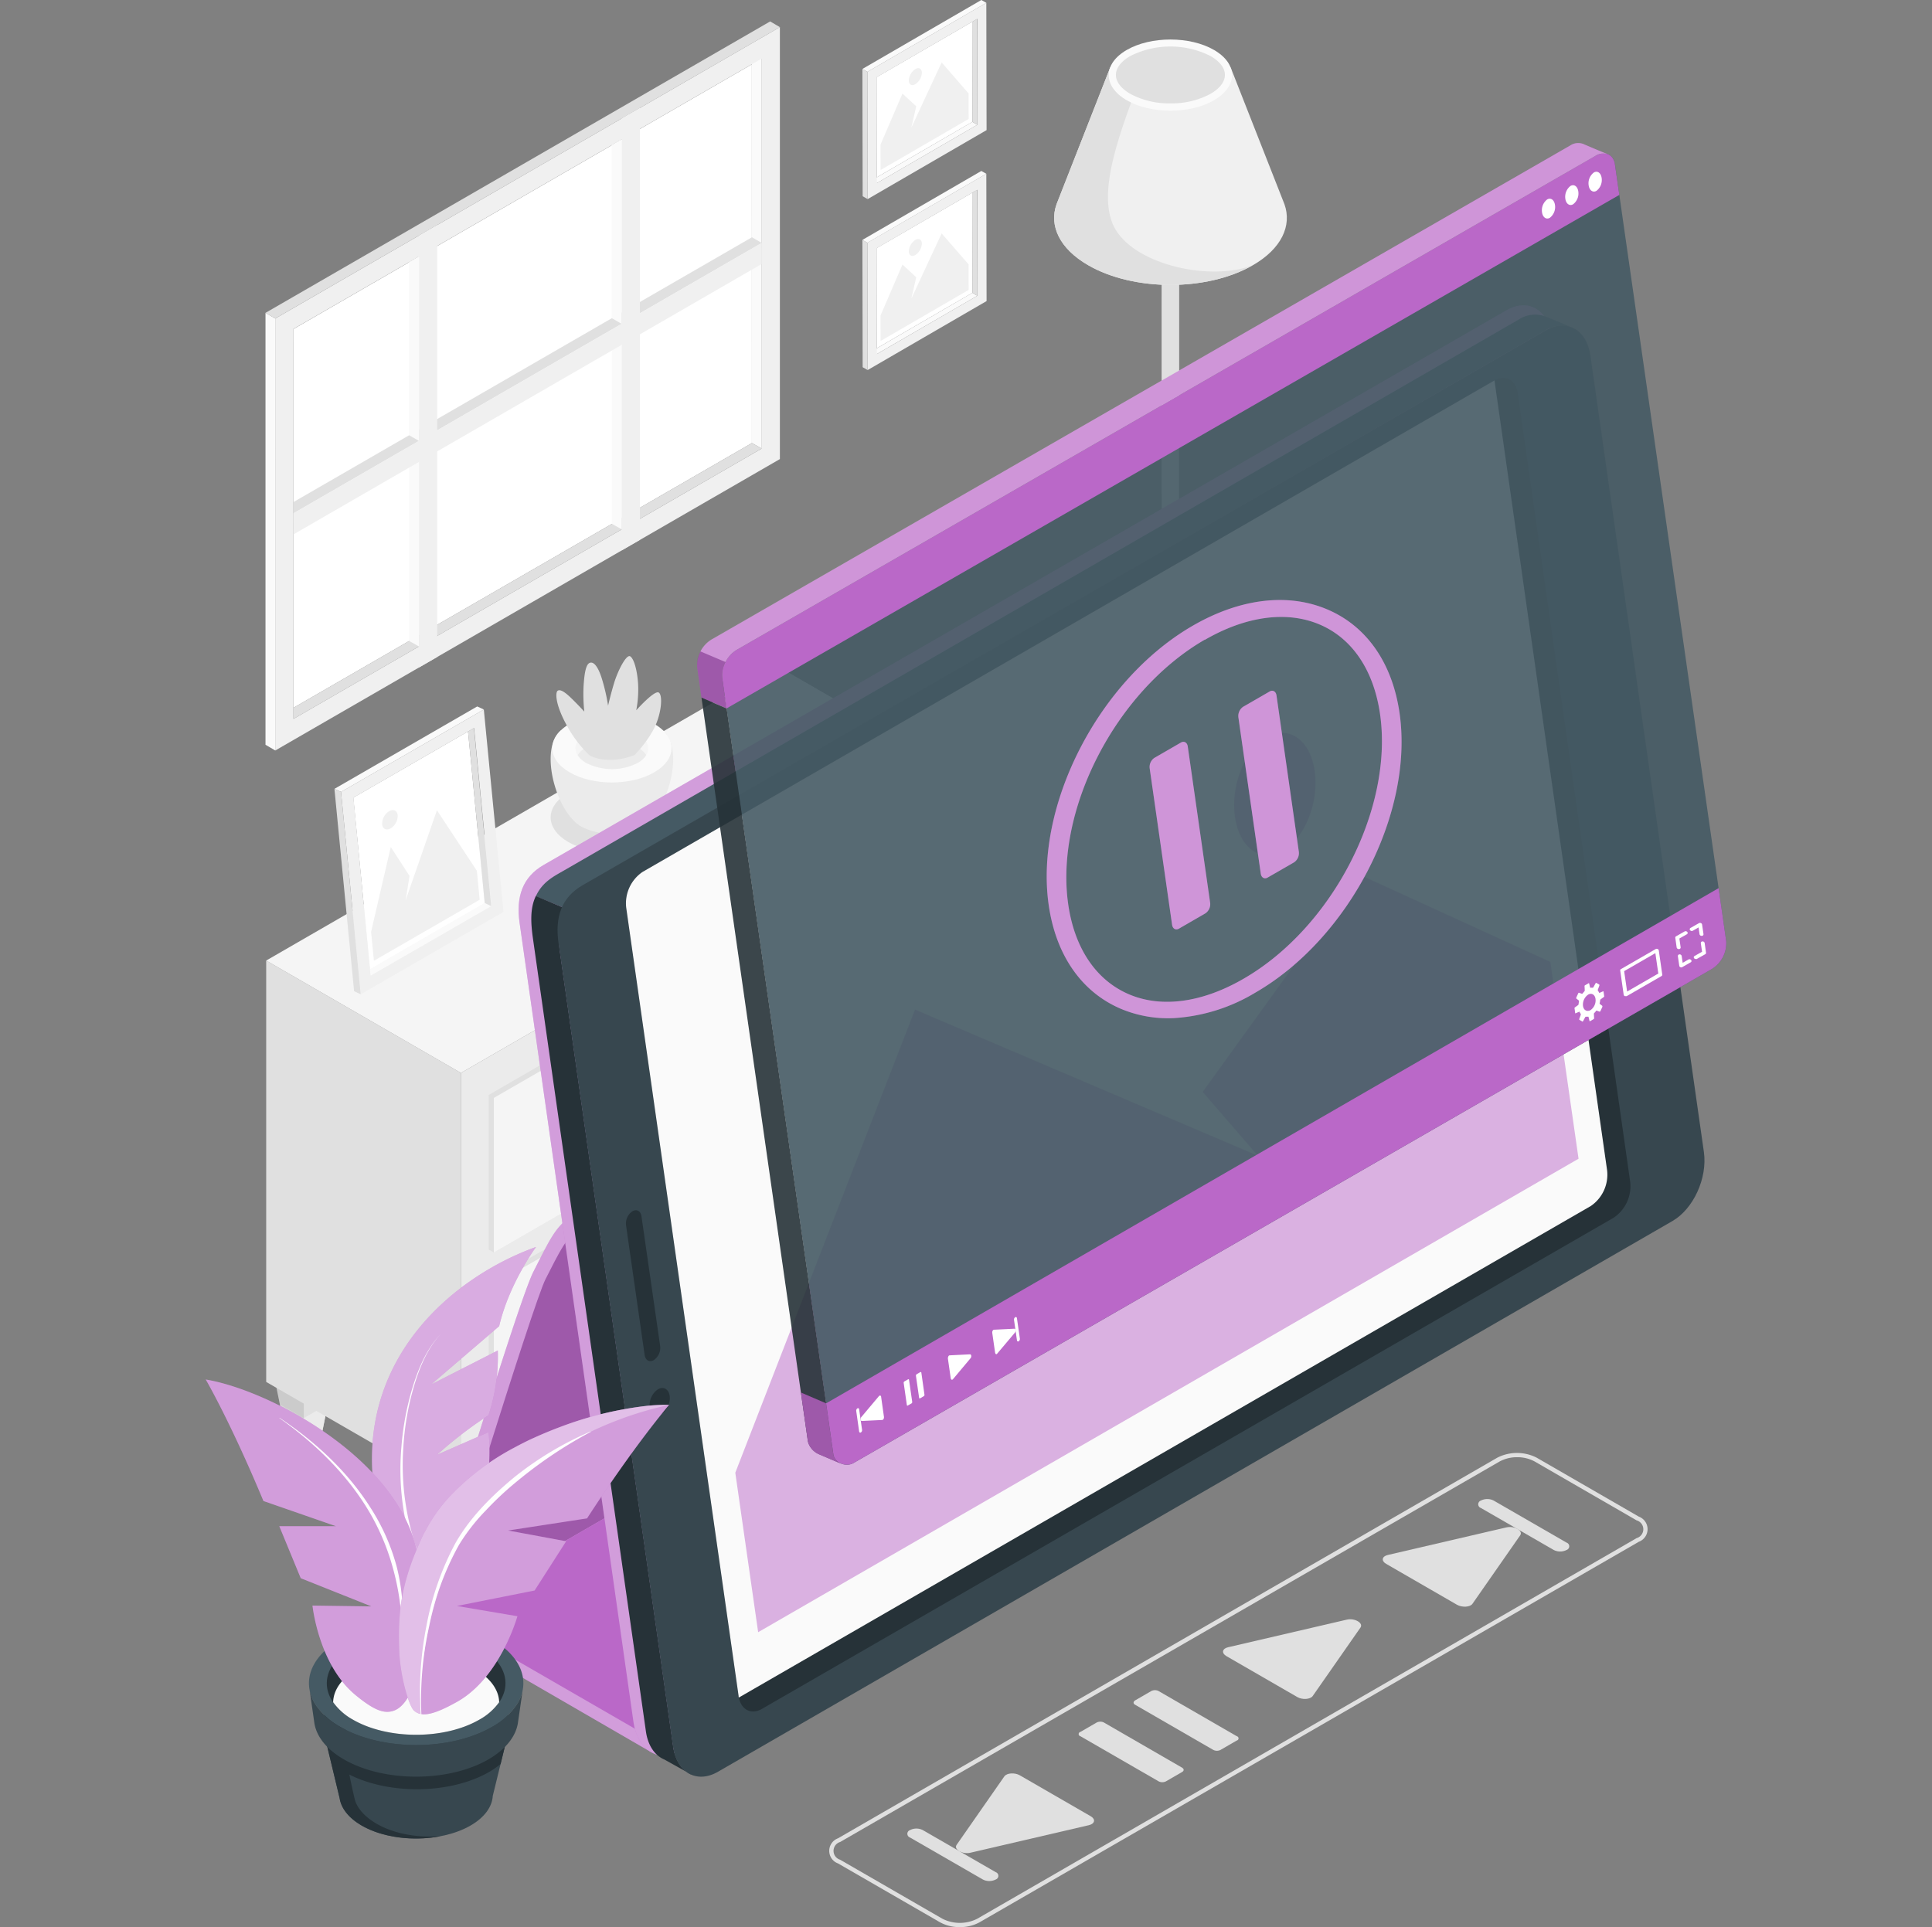 <?xml version="1.0" encoding="UTF-8" standalone="no"?>
<svg
   xmlns:dc="http://purl.org/dc/elements/1.1/"
   xmlns:cc="http://creativecommons.org/ns#"
   xmlns:rdf="http://www.w3.org/1999/02/22-rdf-syntax-ns#"
   xmlns:svg="http://www.w3.org/2000/svg"
   xmlns="http://www.w3.org/2000/svg"
   xmlns:sodipodi="http://sodipodi.sourceforge.net/DTD/sodipodi-0.dtd"
   xmlns:inkscape="http://www.inkscape.org/namespaces/inkscape"
   viewBox="0 0 450.718 449.662"
   version="1.1"
   id="svg335"
   sodipodi:docname="Press-pause-amico.svg"
   width="450.718"
   height="449.662"
   inkscape:version="0.92.3 (2405546, 2018-03-11)">
  <rect x="0" y="0" width="450.718" height="449.662" fill="#808080" stroke="none"/>
  <defs
     id="defs339" />
  <sodipodi:namedview
     pagecolor="#ffffff"
     bordercolor="#666666"
     borderopacity="1"
     objecttolerance="10"
     gridtolerance="10"
     guidetolerance="10"
     inkscape:pageopacity="0"
     inkscape:pageshadow="2"
     inkscape:window-width="1920"
     inkscape:window-height="1037"
     id="namedview337"
     showgrid="false"
     inkscape:zoom="0.472"
     inkscape:cx="203.03406"
     inkscape:cy="194.5881"
     inkscape:window-x="0"
     inkscape:window-y="904"
     inkscape:window-maximized="1"
     inkscape:current-layer="svg335"
     units="px"
     width="1"
     fit-margin-top="0"
     fit-margin-left="0"
     fit-margin-right="0"
     fit-margin-bottom="0" />
  <g
     id="g5033"
     transform="translate(10)">
    <g
       transform="translate(21.65,-31.88)"
       id="freepik--Furniture--inject-54">
      <g
         id="freepik--Drawer--inject-54">
        <polygon
           id="polygon2"
           style="fill:#e0e0e0"
           points="84.21,367.16 79.98,388.13 75.88,390.5 71.8,388.15 67.54,367.16 75.88,362.35 " />
        <polygon
           id="polygon4"
           style="opacity:0.05"
           points="84.21,367.16 79.98,388.13 75.88,390.5 71.8,388.15 67.54,367.16 75.88,362.35 " />
        <polygon
           id="polygon6"
           style="fill:#ebebeb"
           points="84.21,367.16 79.98,388.13 75.88,390.5 75.88,371.97 " />
        <polygon
           id="polygon8"
           style="opacity:0.05"
           points="84.21,367.16 81.48,380.7 75.88,383.94 70.29,380.71 67.54,367.16 75.88,362.35 " />
        <polygon
           id="polygon10"
           style="fill:#e0e0e0"
           points="47.56,346 43.33,366.96 39.22,369.34 35.15,366.99 30.88,346 39.22,341.18 " />
        <polygon
           id="polygon12"
           style="opacity:0.05"
           points="47.56,346 43.33,366.96 39.22,369.34 35.15,366.99 30.88,346 39.22,341.18 " />
        <polygon
           id="polygon14"
           style="fill:#ebebeb"
           points="47.56,346 43.33,366.96 39.22,369.34 39.22,350.81 " />
        <polygon
           id="polygon16"
           style="opacity:0.05"
           points="47.56,346 44.83,359.54 39.22,362.77 33.64,359.55 30.88,346 39.22,341.18 " />
        <polygon
           id="polygon18"
           style="opacity:0.05"
           points="192.64,304.55 188.41,325.52 184.31,327.9 180.23,325.55 175.97,304.55 184.31,299.74 " />
        <polygon
           id="polygon20"
           style="fill:#ebebeb"
           points="192.64,304.55 188.41,325.52 184.31,327.9 184.31,309.37 " />
        <polygon
           id="polygon22"
           style="opacity:0.05"
           points="192.64,304.55 189.91,318.1 184.31,321.33 178.72,318.11 175.97,304.55 184.31,299.74 " />
        <g
           id="freepik--Cabinet--inject-54">
          <g
             id="freepik--cabinet--inject-54">
            <polygon
               id="polygon24"
               style="fill:#e0e0e0"
               points="30.45,256.01 75.88,282.23 75.88,380.55 30.45,354.33 " />
            <polygon
               id="polygon26"
               style="fill:#ebebeb"
               points="195,311.77 75.88,380.55 75.88,282.23 195,213.45 " />
            <polygon
               id="polygon28"
               style="fill:#f5f5f5"
               points="30.45,256.01 149.58,187.23 195,213.45 75.88,282.23 " />
            <polygon
               id="polygon30"
               style="fill:#e0e0e0"
               points="82.36,330.94 188.51,269.65 188.51,305.74 189.71,306.43 83.56,367.71 82.36,367.02 " />
            <polygon
               id="polygon32"
               style="fill:#f5f5f5"
               points="189.71,306.43 83.56,367.71 83.56,331.63 189.71,270.34 " />
            <path
               inkscape:connector-curvature="0"
               id="path34"
               style="fill:#e0e0e0"
               d="m 134.59,309 8.83,-5.09 c 1.15,-0.67 2.07,-0.36 2.07,0.67 a 4.12,4.12 0 0 1 -2.07,3.07 l -8.83,5.1 c -1.15,0.66 -2.08,0.36 -2.08,-0.67 a 4.2,4.2 0 0 1 2.08,-3.08 z" />
            <polygon
               id="polygon36"
               style="fill:#e0e0e0"
               points="82.36,287.37 188.51,226.08 188.51,262.17 189.71,262.86 83.56,324.14 82.36,323.45 " />
            <polygon
               id="polygon38"
               style="fill:#f5f5f5"
               points="189.71,262.86 83.56,324.14 83.56,288.06 189.71,226.77 " />
            <path
               inkscape:connector-curvature="0"
               id="path40"
               style="fill:#e0e0e0"
               d="m 134.59,265.42 8.83,-5.1 c 1.14,-0.66 2.07,-0.36 2.07,0.67 a 4.18,4.18 0 0 1 -2.07,3.08 l -8.83,5.09 c -1.15,0.66 -2.08,0.36 -2.08,-0.67 a 4.14,4.14 0 0 1 2.08,-3.07 z" />
          </g>
        </g>
        <g
           id="freepik--Pot--inject-54">
          <path
             inkscape:connector-curvature="0"
             id="path44"
             style="fill:#e0e0e0"
             d="m 120.88,216.85 c 5.51,3.18 5.51,8.33 0,11.51 -5.51,3.18 -14.44,3.18 -19.94,0 -5.5,-3.18 -5.51,-8.33 0,-11.51 5.51,-3.18 14.43,-3.18 19.94,0 z" />
          <path
             inkscape:connector-curvature="0"
             id="path46"
             style="fill:#ebebeb"
             d="m 102.14,223.31 c -4.8,-4.89 -7.61,-17.11 -2.94,-21 H 123 c 4.68,3.88 1.87,16.09 -2.93,21 l -0.13,0.13 -0.16,0.16 a 5.56,5.56 0 0 1 -0.44,0.39 l -0.11,0.09 -0.36,0.27 a 7.2,7.2 0 0 1 -0.62,0.4 15.78,15.78 0 0 1 -14.29,0 v 0 a 5.93,5.93 0 0 1 -0.62,-0.4 l -0.34,-0.25 -0.14,-0.12 a 5,5 0 0 1 -0.42,-0.37 l -0.19,-0.18 z" />
          <path
             inkscape:connector-curvature="0"
             id="path48"
             style="fill:#fafafa"
             d="m 120.94,200.76 c 5.43,3.13 5.43,8.22 0,11.35 -5.43,3.13 -14.24,3.14 -19.67,0 -5.43,-3.14 -5.43,-8.22 0,-11.35 5.43,-3.13 14.24,-3.14 19.67,0 z" />
          <path
             inkscape:connector-curvature="0"
             id="path50"
             style="fill:#f5f5f5"
             d="m 117.09,203 c 3.3,1.91 3.3,5 0,6.91 a 13.28,13.28 0 0 1 -12,0 c -3.3,-1.91 -3.3,-5 0,-6.91 a 13.22,13.22 0 0 1 12,0 z" />
          <path
             inkscape:connector-curvature="0"
             id="path52"
             style="fill:#ebebeb"
             d="m 105.12,206.26 a 13.22,13.22 0 0 1 12,0 5.46,5.46 0 0 1 2,1.81 5.48,5.48 0 0 1 -2,1.82 13.28,13.28 0 0 1 -12,0 5.52,5.52 0 0 1 -2,-1.82 5.5,5.5 0 0 1 2,-1.81 z" />
          <path
             inkscape:connector-curvature="0"
             id="path54"
             style="fill:#e0e0e0"
             d="m 116.36,208.07 a 27,27 0 0 0 4.32,-5.75 c 2,-3.53 2.37,-8.27 1.34,-8.85 -1.03,-0.58 -5.24,4.14 -5.24,4.14 a 25.54,25.54 0 0 0 0.44,-6 c -0.17,-3.14 -0.94,-6 -1.84,-6.58 -0.9,-0.58 -2.92,3.39 -3.78,6.27 -0.86,2.88 -1.39,5.24 -1.39,5.24 a 44.44,44.44 0 0 0 -1.55,-6.62 c -1,-3 -2,-3.66 -2.73,-3.37 -0.73,0.29 -1.23,1.69 -1.45,5.67 a 39.5,39.5 0 0 0 0.18,5.7 c 0,0 -1.48,-1.63 -3.13,-3.22 -1.65,-1.59 -2.58,-2 -3.09,-1.64 -0.51,0.36 -0.66,3 2.14,8.1 a 28.4,28.4 0 0 0 5.28,6.95 c 0,0 3.88,2.46 10.5,-0.04 z" />
        </g>
        <g
           id="freepik--Picture--inject-54">
          <g
             id="freepik--Frame--inject-54">
            <polygon
               id="polygon57"
               style="fill:#fafafa"
               points="82.95,243.31 81.43,242.58 53.3,258.82 54.81,259.56 " />
            <polygon
               id="polygon59"
               style="fill:#ffffff"
               points="50.77,217.99 77.54,202.55 81.43,242.58 54.67,258.03 " />
            <path
               inkscape:connector-curvature="0"
               id="path61"
               style="fill:#f0f0f0"
               d="m 81.22,197.43 -33.31,19.23 4.59,47.22 33.31,-19.23 z m 1.78,45.88 -28.19,16.25 -4,-41.57 28.14,-16.24 z" />
            <polygon
               id="polygon63"
               style="fill:#e0e0e0"
               points="77.54,202.55 78.91,201.75 82.95,243.31 81.43,242.58 " />
            <polygon
               id="polygon65"
               style="fill:#fafafa"
               points="46.37,215.95 47.91,216.66 81.22,197.43 79.68,196.72 " />
            <polygon
               id="polygon67"
               style="fill:#e0e0e0"
               points="52.5,263.88 50.96,263.17 46.37,215.95 47.91,216.66 " />
          </g>
          <g
             id="freepik--Land--inject-54">
            <polygon
               id="polygon70"
               style="fill:#f0f0f0"
               points="70.28,220.94 79.6,235.07 80.25,241.82 55.58,256.06 54.92,249.32 59.51,229.51 63.89,236.27 62.98,241.96 " />
            <path
               inkscape:connector-curvature="0"
               id="path72"
               style="fill:#f0f0f0"
               d="m 59.13,221.16 a 3.52,3.52 0 0 0 -1.63,3.05 c 0.11,1.11 1,1.53 2,0.95 a 3.48,3.48 0 0 0 1.63,-3 c -0.08,-1.16 -0.99,-1.58 -2,-1 z" />
          </g>
        </g>
      </g>
    </g>
    <g
       transform="translate(21.65,-31.88)"
       id="freepik--Lamp--inject-54">
      <g
         id="freepik--lamp--inject-54">
        <path
           inkscape:connector-curvature="0"
           id="path78"
           style="fill:#e0e0e0"
           d="m 260.86,269.87 v 0 c 0,-2.88 -1.88,-5.76 -5.69,-8 -7.62,-4.4 -20,-4.4 -27.6,0 -3.81,2.2 -5.7,5.08 -5.69,8 v 0 2.7 0 c 0,2.84 1.95,5.68 5.71,7.85 7.62,4.4 20,4.4 27.6,0 3.76,-2.17 5.67,-5 5.71,-7.85 v 0 z" />
        <path
           inkscape:connector-curvature="0"
           id="path80"
           style="fill:#f0f0f0"
           d="m 227.55,261.91 c -7.62,4.4 -7.62,11.53 0,15.93 7.62,4.4 20,4.4 27.6,0 7.6,-4.4 7.62,-11.53 0,-15.93 -7.62,-4.4 -19.98,-4.4 -27.6,0 z" />
        <path
           inkscape:connector-curvature="0"
           id="path82"
           style="fill:#e0e0e0"
           d="m 239.34,88.8 h 4.1 v 179 0 a 1,1 0 0 1 -0.59,0.94 3.22,3.22 0 0 1 -2.9,0 1,1 0 0 1 -0.58,-0.94 v 0 z" />
        <path
           inkscape:connector-curvature="0"
           id="path84"
           style="fill:#f0f0f0"
           d="m 214.84,79.53 v 0 l 12.51,-31.89 h 28.11 L 268,79.53 v 0 c 1.78,5 -0.67,10.37 -7.37,14.24 -10.59,6.12 -27.77,6.12 -38.36,0 -6.76,-3.87 -9.21,-9.26 -7.43,-14.24 z" />
        <path
           inkscape:connector-curvature="0"
           id="path86"
           style="fill:#e0e0e0"
           d="m 228.68,85.58 c -5.1,-8.27 1.42,-23.93 6.21,-37 v -0.94 h -7.55 l -12.51,31.89 v 0 c -1.78,5 0.67,10.37 7.37,14.24 10.59,6.12 27.77,6.12 38.36,0 -9.56,3.76 -26.79,0.09 -31.88,-8.19 z" />
        <path
           inkscape:connector-curvature="0"
           id="path88"
           style="fill:#fafafa"
           d="m 251.56,55.28 c -5.61,3.24 -14.72,3.24 -20.34,0 -5.62,-3.24 -5.62,-8.51 0,-11.75 5.62,-3.24 14.73,-3.24 20.34,0 5.61,3.24 5.62,8.47 0,11.75 z" />
        <path
           inkscape:connector-curvature="0"
           id="path90"
           style="fill:#e0e0e0"
           d="m 241.39,56 a 19.05,19.05 0 0 0 9.34,-2.21 c 2.18,-1.26 3.38,-2.83 3.38,-4.43 0,-1.6 -1.2,-3.17 -3.38,-4.42 a 20.82,20.82 0 0 0 -18.67,0 c -2.18,1.25 -3.38,2.83 -3.38,4.42 0,1.59 1.2,3.17 3.38,4.43 a 19,19 0 0 0 9.33,2.21 z" />
      </g>
    </g>
    <g
       transform="translate(21.65,-31.88)"
       id="freepik--Window--inject-54">
      <g
         id="g124">
        <g
           id="freepik--window--inject-54">
          <g
             id="freepik--frame--inject-54">
            <polygon
               id="polygon94"
               style="fill:#fafafa"
               points="146.04,136.54 143.76,135.26 143.76,44.29 146.04,45.57 " />
            <polygon
               id="polygon96"
               style="fill:#ffffff"
               points="36.81,108.66 36.83,197.02 143.76,135.26 143.75,46.89 " />
            <path
               inkscape:connector-curvature="0"
               id="path98"
               style="fill:#f0f0f0"
               d="M 150.29,139 V 38.21 l -117.73,68 V 207 Z M 36.81,199.63 v -91 L 146,45.57 v 91 z" />
            <polygon
               id="polygon100"
               style="fill:#e0e0e0"
               points="36.83,197.02 36.81,199.63 146.04,136.54 143.76,135.26 " />
            <polygon
               id="polygon102"
               style="fill:#fafafa"
               points="113.39,155.39 111.1,154.11 111.1,65.74 113.39,64.42 " />
            <polygon
               id="polygon104"
               style="fill:#fafafa"
               points="66.09,182.72 63.8,181.44 63.8,93.07 66.09,91.75 " />
            <polygon
               id="polygon106"
               style="fill:#fafafa"
               points="30.29,104.88 32.56,106.2 32.56,206.99 30.29,205.66 " />
            <polygon
               id="polygon108"
               style="fill:#e0e0e0"
               points="150.29,38.21 148.02,36.88 30.29,104.88 32.56,106.2 " />
            <polygon
               id="polygon110"
               style="fill:#e0e0e0"
               points="146.05,88.57 143.78,87.24 36.81,149.03 36.81,151.66 " />
          </g>
          <polygon
             id="polygon113"
             style="fill:#f0f0f0"
             points="146.05,88.57 146.04,93.48 36.82,156.57 36.81,151.66 " />
          <polygon
             id="polygon115"
             style="fill:#f0f0f0"
             points="70.34,84.4 66.09,86.85 66.09,187.63 70.34,185.18 " />
          <polygon
             id="polygon117"
             style="fill:#f0f0f0"
             points="117.63,57.07 113.38,59.52 113.38,160.3 117.63,157.85 " />
          <polygon
             id="polygon119"
             style="fill:#fafafa"
             points="63.8,93.07 66.09,91.75 66.09,134.76 63.8,133.44 " />
          <polygon
             id="polygon121"
             style="fill:#fafafa"
             points="111.08,65.75 113.37,64.43 113.37,107.44 111.08,106.12 " />
        </g>
      </g>
    </g>
    <g
       transform="translate(21.65,-31.88)"
       id="freepik--Pictures--inject-54">
      <g
         id="freepik--picture--inject-54">
        <g
           id="g139">
          <polygon
             id="polygon127"
             style="fill:#fafafa"
             points="196.35,100.89 195.2,100.21 171.77,113.81 172.91,114.48 " />
          <polygon
             id="polygon129"
             style="fill:#ffffff"
             points="172.86,89.77 195.16,76.85 195.2,100.21 172.91,113.14 " />
          <path
             inkscape:connector-curvature="0"
             id="path131"
             style="fill:#f0f0f0"
             d="m 198.45,72.43 -27.75,16.09 0.06,29.71 27.75,-16.1 z m -2.1,28.46 -23.44,13.6 V 89.77 l 23.44,-13.6 z" />
          <polygon
             id="polygon133"
             style="fill:#e0e0e0"
             points="195.16,76.85 196.3,76.17 196.35,100.89 195.2,100.21 " />
          <polygon
             id="polygon135"
             style="fill:#fafafa"
             points="169.54,87.86 170.7,88.53 198.45,72.43 197.29,71.77 " />
          <polygon
             id="polygon137"
             style="fill:#e0e0e0"
             points="170.76,118.23 169.6,117.56 169.54,87.86 170.7,88.53 " />
        </g>
        <g
           id="freepik--land--inject-54">
          <polygon
             id="polygon141"
             style="fill:#f0f0f0"
             points="188.03,86.34 194.32,93.58 194.33,99.52 173.78,111.44 173.77,105.5 178.89,93.61 182.1,96.57 180.96,101.55 " />
          <path
             inkscape:connector-curvature="0"
             id="path143"
             style="fill:#f0f0f0"
             d="m 181.89,87.86 a 3.38,3.38 0 0 0 -1.52,2.64 c 0,1 0.68,1.36 1.52,0.88 a 3.38,3.38 0 0 0 1.52,-2.64 c 0,-0.97 -0.68,-1.36 -1.52,-0.88 z" />
        </g>
      </g>
      <g
         id="g167">
        <g
           id="g159">
          <polygon
             id="polygon147"
             style="fill:#fafafa"
             points="196.35,61 195.2,60.32 171.77,73.92 172.91,74.6 " />
          <polygon
             id="polygon149"
             style="fill:#ffffff"
             points="172.86,49.88 195.16,36.96 195.2,60.32 172.91,73.25 " />
          <path
             inkscape:connector-curvature="0"
             id="path151"
             style="fill:#f0f0f0"
             d="m 198.45,32.54 -27.75,16.1 0.06,29.7 27.75,-16.1 z M 196.35,61 172.91,74.6 V 49.88 l 23.44,-13.6 z" />
          <polygon
             id="polygon153"
             style="fill:#e0e0e0"
             points="195.16,36.96 196.3,36.28 196.35,61 195.2,60.32 " />
          <polygon
             id="polygon155"
             style="fill:#fafafa"
             points="169.54,47.97 170.7,48.64 198.45,32.54 197.29,31.88 " />
          <polygon
             id="polygon157"
             style="fill:#e0e0e0"
             points="170.76,78.34 169.6,77.67 169.54,47.97 170.7,48.64 " />
        </g>
        <g
           id="g165">
          <polygon
             id="polygon161"
             style="fill:#f0f0f0"
             points="188.03,46.45 194.32,53.69 194.33,59.63 173.78,71.55 173.77,65.61 178.89,53.72 182.1,56.68 180.96,61.66 " />
          <path
             inkscape:connector-curvature="0"
             id="path163"
             style="fill:#f0f0f0"
             d="m 181.89,48 a 3.38,3.38 0 0 0 -1.52,2.64 c 0,1 0.68,1.37 1.52,0.88 a 3.38,3.38 0 0 0 1.52,-2.64 c 0,-1 -0.68,-1.39 -1.52,-0.88 z" />
        </g>
      </g>
    </g>
    <g
       transform="translate(21.65,-31.88)"
       id="freepik--Device--inject-54">
      <g
         id="freepik--device--inject-54">
        <g
           id="freepik--Case--inject-54">
          <path
             inkscape:connector-curvature="0"
             id="path170"
             style="fill:#ba68c8"
             d="m 300.8,275.63 4.47,-2.58 c 0,0 23.74,-77.47 26,-82 2.26,-4.53 -1.78,-6.78 -6.06,-4.31 L 102.25,315.31 c -4.28,2.47 -5.63,5.86 -9.43,13.25 -3.8,7.39 -25.25,78.57 -25.25,78.57 a 4,4 0 0 0 1.91,4.18 l 50.76,29.4 L 353.4,306.1 Z" />
          <path
             inkscape:connector-curvature="0"
             id="path172"
             style="opacity:0.35;fill:#ffffff"
             d="m 300.8,275.63 4.47,-2.58 c 0,0 23.74,-77.47 26,-82 2.26,-4.53 -1.78,-6.78 -6.06,-4.31 L 102.25,315.31 c -4.28,2.47 -5.63,5.86 -9.43,13.25 -3.8,7.39 -25.25,78.57 -25.25,78.57 a 4,4 0 0 0 1.91,4.18 l 50.76,29.4 L 353.4,306.1 Z" />
          <path
             inkscape:connector-curvature="0"
             id="path174"
             style="fill:#ba68c8"
             d="m 95.62,330.35 c -2.89,5.6 -25.22,78.3 -25.22,78.3 L 308.09,271.42 c 0,0 23.57,-73.89 25.93,-78.54 2.36,-4.65 -1.78,-6.78 -6.06,-4.32 L 105,317.1 c -4.23,2.47 -6.49,7.65 -9.38,13.25 z" />
          <path
             inkscape:connector-curvature="0"
             id="path176"
             style="opacity:0.15"
             d="m 95.62,330.35 c -2.89,5.6 -25.22,78.3 -25.22,78.3 L 308.09,271.42 c 0,0 23.57,-73.89 25.93,-78.54 2.36,-4.65 -1.78,-6.78 -6.06,-4.32 L 105,317.1 c -4.23,2.47 -6.49,7.65 -9.38,13.25 z" />
          <polygon
             id="polygon178"
             style="fill:#ba68c8"
             points="122.03,438.46 355.2,303.86 303.56,274.04 70.4,408.65 " />
          <path
             inkscape:connector-curvature="0"
             id="path180"
             style="fill:#ba68c8"
             d="M 319.8,104.27 95.16,233.72 c -4.93,2.85 -6.46,7.45 -5.59,13.52 l 26.58,186.56 c 0.87,6.07 5.7,9.61 10.62,6.77 L 349.42,312.08 c 4.93,-2.85 8.22,-10.07 7.35,-16.13 L 330.29,110.1 c -0.87,-6.1 -5.57,-8.68 -10.49,-5.83 z" />
          <path
             inkscape:connector-curvature="0"
             id="path182"
             style="opacity:0.35;fill:#ffffff"
             d="M 319.8,104.27 95.16,233.72 c -4.93,2.85 -6.46,7.45 -5.59,13.52 l 26.58,186.56 c 0.87,6.07 5.7,9.61 10.62,6.77 L 349.42,312.08 c 4.93,-2.85 8.22,-10.07 7.35,-16.13 L 330.29,110.1 c -0.87,-6.1 -5.57,-8.68 -10.49,-5.83 z" />
        </g>
        <g
           id="freepik--Tablet--inject-54">
          <path
             inkscape:connector-curvature="0"
             id="path185"
             style="fill:#455a64"
             d="m 334.94,108.23 a 6.94,6.94 0 0 0 -6.06,0.75 l -222.65,128.5 a 14.89,14.89 0 0 0 -5.68,6.52 l -7.19,-3 c 1.58,-3.45 4.33,-4.7 6.69,-6.08 l 222.64,-128.5 a 6.88,6.88 0 0 1 6.29,-0.65 v 0 z" />
          <path
             inkscape:connector-curvature="0"
             id="path187"
             style="fill:#263238"
             d="m 123.37,442.45 v 0 c -2.21,-0.91 -3.85,-3.2 -4.33,-6.54 L 92.7,251 c -0.54,-3.79 -0.72,-7.19 0.66,-10.05 l 7.19,3.05 c -0.19,0.39 -0.37,0.8 -0.54,1.21 -0.17,0.41 -0.25,0.67 -0.35,1 a 1,1 0 0 0 0,0.16 11.77,11.77 0 0 0 -0.33,1.16 c -0.11,0.4 -0.2,0.82 -0.27,1.22 -0.07,0.4 -0.1,0.61 -0.13,0.92 a 14.85,14.85 0 0 0 0,3.94 l 26.48,185.84 c 0.48,3.37 2.15,5.68 4.38,6.58 z" />
          <path
             inkscape:connector-curvature="0"
             id="path189"
             style="fill:#37474f"
             d="M 328.88,109 104.24,238.45 c -4.92,2.84 -6.46,7.45 -5.59,13.51 l 26.71,187.5 c 0.87,6.07 5.57,8.68 10.49,5.83 L 358.5,316.8 c 4.93,-2.84 8.22,-10.06 7.35,-16.13 L 339.37,114.82 c -0.87,-6.06 -5.57,-8.67 -10.49,-5.82 z" />
          <path
             inkscape:connector-curvature="0"
             id="path191"
             style="fill:#263238"
             d="M 344.83,316 146.09,430.63 c -2.55,1.48 -5,0.12 -5.43,-3 L 114.44,243.69 a 8.86,8.86 0 0 1 3.81,-8.36 L 317,120.64 c 2.55,-1.47 5,-0.12 5.43,3 l 26.22,183.92 a 8.87,8.87 0 0 1 -3.82,8.44 z" />
          <path
             inkscape:connector-curvature="0"
             id="path193"
             style="fill:#fafafa"
             d="m 114.44,243.69 26.22,183.92 c 0,0.13 0,0.24 0.07,0.36 L 339.46,313.29 a 8.85,8.85 0 0 0 3.81,-8.36 L 317,120.64 118.25,235.33 a 8.86,8.86 0 0 0 -3.81,8.36 z" />
          <path
             inkscape:connector-curvature="0"
             id="path195"
             style="fill:#263238"
             d="m 124.58,357.58 a 4.43,4.43 0 0 1 -1.92,4.2 c -1.28,0.74 -2.51,0.06 -2.73,-1.52 a 4.47,4.47 0 0 1 1.91,-4.21 c 1.29,-0.74 2.51,-0.05 2.74,1.53 z" />
          <path
             inkscape:connector-curvature="0"
             id="path197"
             style="fill:#263238"
             d="m 115.89,314.51 v 0 a 3.45,3.45 0 0 0 -1.49,3.27 l 4.34,30.28 c 0.18,1.23 1.13,1.76 2.13,1.18 v 0 a 3.47,3.47 0 0 0 1.49,-3.27 L 118,315.69 c -0.16,-1.23 -1.11,-1.76 -2.11,-1.18 z" />
        </g>
        <g
           id="g204"
           style="opacity:0.5">
          <polygon
             id="polygon200"
             style="fill:#ba68c8"
             points="330.03,256.34 336.61,302.25 145.22,412.73 139.89,375.52 181.82,267.46 261.82,301.57 248.93,286.66 285.51,235.97 " />
          <path
             inkscape:connector-curvature="0"
             id="path202"
             style="fill:#ba68c8"
             d="m 256.46,222.51 c 1.05,7.31 6.06,10.82 11.19,7.86 5.13,-2.96 8.45,-11.29 7.41,-18.59 -1.04,-7.3 -6.06,-10.78 -11.2,-7.86 -5.14,2.92 -8.45,11.29 -7.4,18.59 z" />
        </g>
      </g>
    </g>
    <g
       transform="translate(21.65,-31.88)"
       id="freepik--Screen--inject-54">
      <g
         id="freepik--video-window--inject-54">
        <g
           id="g226">
          <path
             inkscape:connector-curvature="0"
             id="path208"
             style="opacity:0.9;fill:#455a64"
             d="m 345,69.75 a 1.38,1.38 0 0 0 -0.12,-0.34 c 0,0 0,0 0,-0.07 a 1.57,1.57 0 0 0 -0.15,-0.32 1.81,1.81 0 0 0 -0.32,-0.46 0.75,0.75 0 0 0 -0.17,-0.19 0.81,0.81 0 0 0 -0.14,-0.12 1.18,1.18 0 0 0 -0.32,-0.23 v 0 a 2.66,2.66 0 0 0 -0.39,-0.16 3.45,3.45 0 0 0 -2.84,0.43 L 140.2,183.51 c -2.19,1.26 -3.71,4.2 -3.12,8.3 l 25.69,179.43 c 0.28,1.94 2.9,3.06 4.72,2 L 367.68,258 a 7.08,7.08 0 0 0 3.37,-6.54 L 345.1,70.21 C 345.08,70.05 345,69.89 345,69.75 Z" />
          <path
             inkscape:connector-curvature="0"
             id="path210"
             style="fill:#ba68c8"
             d="m 343.35,67.83 a 3.45,3.45 0 0 0 -2.84,0.43 L 140.2,183.51 a 7.09,7.09 0 0 0 -3.37,6.54 l 1,7.13 -5.83,-2.53 -1,-7 a 7.07,7.07 0 0 1 3.36,-6.53 L 334.66,65.83 a 3.36,3.36 0 0 1 3.08,-0.35 c 0.83,0.37 4.64,1.97 5.61,2.35 z" />
          <path
             inkscape:connector-curvature="0"
             id="path212"
             style="fill:#ba68c8"
             d="M 345.09,70.18 C 344.74,67.86 342.7,67 340.51,68.26 L 140.2,183.51 a 7.12,7.12 0 0 0 -3.37,6.54 l 1,7.14 208.29,-119.83 z" />
          <path
             inkscape:connector-curvature="0"
             id="path214"
             style="opacity:0.3;fill:#ffffff"
             d="m 340.51,68.26 -200.3,115.25 a 7.1,7.1 0 0 0 -2.63,2.85 l -5.83,-2.48 a 7,7 0 0 1 2.6,-2.81 L 334.66,65.83 a 3.36,3.36 0 0 1 3.08,-0.35 c 0.83,0.37 4.63,2 5.59,2.34 a 3.42,3.42 0 0 0 -2.82,0.44 z" />
          <path
             inkscape:connector-curvature="0"
             id="path216"
             style="opacity:0.15"
             d="m 132,194.67 -1,-7.06 a 6.4,6.4 0 0 1 0.77,-3.73 l 5.84,2.47 a 6.2,6.2 0 0 0 -0.75,3.7 l 1,7.14 z" />
          <path
             inkscape:connector-curvature="0"
             id="path218"
             style="fill:#ffffff"
             d="m 329.29,78.42 a 3.18,3.18 0 0 0 -1.2,3 c 0.17,1.19 1,1.76 1.82,1.28 a 3.17,3.17 0 0 0 1.2,-3 c -0.17,-1.19 -0.98,-1.76 -1.82,-1.28 z" />
          <path
             inkscape:connector-curvature="0"
             id="path220"
             style="fill:#ffffff"
             d="m 334.73,75.27 a 3.19,3.19 0 0 0 -1.2,3 c 0.17,1.18 1,1.76 1.82,1.27 a 3.17,3.17 0 0 0 1.2,-3 c -0.17,-1.18 -0.98,-1.75 -1.82,-1.27 z" />
          <path
             inkscape:connector-curvature="0"
             id="path222"
             style="fill:#ffffff"
             d="m 340.18,72.13 a 3.15,3.15 0 0 0 -1.21,3 c 0.17,1.19 1,1.76 1.82,1.28 a 3.18,3.18 0 0 0 1.21,-3 c -0.17,-1.2 -1,-1.77 -1.82,-1.28 z" />
          <path
             inkscape:connector-curvature="0"
             id="path224"
             style="opacity:0.9;fill:#263238"
             d="m 164.63,373.4 -0.24,-0.1 -4.83,-2.06 a 4.54,4.54 0 0 1 -2.65,-2.75 5.23,5.23 0 0 1 -0.12,-0.54 L 132,194.66 l 5.87,2.53 24.92,174.05 a 2.42,2.42 0 0 0 0.33,0.89 3.32,3.32 0 0 0 1.51,1.27 z" />
        </g>
        <g
           id="freepik--Bar--inject-54">
          <path
             inkscape:connector-curvature="0"
             id="path228"
             style="fill:#ba68c8"
             d="m 371.05,251.45 -1.76,-12.34 -208.22,120.22 1.7,11.91 c 0.28,1.94 2.9,3.06 4.72,2 L 367.68,258 a 7.08,7.08 0 0 0 3.37,-6.55 z" />
          <path
             inkscape:connector-curvature="0"
             id="path230"
             style="fill:#ba68c8"
             d="m 163.1,372.13 a 2.42,2.42 0 0 1 -0.33,-0.89 l -1.7,-11.91 -5.87,-2.52 1.59,11.19 a 5.23,5.23 0 0 0 0.12,0.54 4.54,4.54 0 0 0 2.65,2.75 l 4.83,2.06 0.17,0.07 a 3.26,3.26 0 0 1 -1.46,-1.29 z" />
          <path
             inkscape:connector-curvature="0"
             id="path232"
             style="opacity:0.15"
             d="m 163.1,372.13 a 2.42,2.42 0 0 1 -0.33,-0.89 l -1.7,-11.91 -5.87,-2.52 1.59,11.19 a 5.23,5.23 0 0 0 0.12,0.54 4.54,4.54 0 0 0 2.65,2.75 l 4.83,2.06 0.17,0.07 a 3.26,3.26 0 0 1 -1.46,-1.29 z" />
          <path
             inkscape:connector-curvature="0"
             id="path234"
             style="fill:#ffffff"
             d="m 190.15,353.5 -0.67,-4.66 c 0,-0.33 0.16,-0.7 0.39,-0.71 l 4.78,-0.24 c 0.32,0 0.4,0.58 0.13,0.9 l -4.11,4.9 c -0.2,0.24 -0.47,0.14 -0.52,-0.19 z" />
          <path
             inkscape:connector-curvature="0"
             id="path236"
             style="fill:#ffffff"
             d="m 200.5,347.52 -0.67,-4.66 c -0.05,-0.33 0.16,-0.7 0.39,-0.71 l 4.78,-0.23 c 0.32,0 0.4,0.57 0.13,0.9 l -4.13,4.89 c -0.19,0.29 -0.45,0.15 -0.5,-0.19 z" />
          <path
             inkscape:connector-curvature="0"
             id="path238"
             style="fill:#ffffff"
             d="m 206,344.85 v 0 c -0.19,0.11 -0.37,0 -0.4,-0.22 l -0.69,-4.78 a 0.66,0.66 0 0 1 0.28,-0.62 v 0 c 0.19,-0.1 0.37,0 0.4,0.23 l 0.69,4.78 a 0.67,0.67 0 0 1 -0.28,0.61 z" />
          <path
             inkscape:connector-curvature="0"
             id="path240"
             style="fill:#ffffff"
             d="m 174.57,362.49 -0.66,-4.66 c 0,-0.33 -0.32,-0.43 -0.52,-0.18 l -4.11,4.89 c -0.27,0.32 -0.19,0.92 0.13,0.9 l 4.77,-0.23 c 0.24,-0.02 0.44,-0.38 0.39,-0.72 z" />
          <path
             inkscape:connector-curvature="0"
             id="path242"
             style="fill:#ffffff"
             d="m 169.18,366.12 v 0 a 0.62,0.62 0 0 0 0.28,-0.61 l -0.68,-4.78 a 0.26,0.26 0 0 0 -0.4,-0.23 v 0 a 0.66,0.66 0 0 0 -0.28,0.62 l 0.68,4.78 c 0.04,0.23 0.22,0.33 0.4,0.22 z" />
          <path
             inkscape:connector-curvature="0"
             id="path244"
             style="fill:#ffffff"
             d="m 347.64,264.31 a 0.59,0.59 0 0 1 -0.23,0 0.44,0.44 0 0 1 -0.27,-0.33 l -0.81,-5.64 a 0.33,0.33 0 0 1 0.18,-0.34 l 8.11,-4.68 a 0.48,0.48 0 0 1 0.44,0 0.41,0.41 0 0 1 0.27,0.32 l 0.81,5.64 a 0.35,0.35 0 0 1 -0.18,0.35 l -8.11,4.68 a 0.47,0.47 0 0 1 -0.21,0 z m -0.39,-5.83 0.69,4.76 7.28,-4.2 -0.69,-4.76 z" />
          <path
             inkscape:connector-curvature="0"
             id="path246"
             style="fill:#ffffff"
             d="m 360,253.33 a 0.48,0.48 0 0 1 -0.5,-0.37 l -0.32,-2.26 a 0.34,0.34 0 0 1 0.17,-0.34 l 2,-1.14 a 0.52,0.52 0 0 1 0.63,0.12 0.34,0.34 0 0 1 -0.09,0.53 l -1.76,1 0.3,2.05 a 0.38,0.38 0 0 1 -0.43,0.41 z" />
          <path
             inkscape:connector-curvature="0"
             id="path248"
             style="fill:#ffffff"
             d="m 365.34,250.24 a 0.47,0.47 0 0 1 -0.5,-0.36 l -0.23,-1.6 -1.34,0.77 a 0.52,0.52 0 0 1 -0.63,-0.11 0.34,0.34 0 0 1 0.08,-0.53 l 2,-1.14 a 0.52,0.52 0 0 1 0.44,0 0.42,0.42 0 0 1 0.27,0.33 l 0.33,2.26 a 0.37,0.37 0 0 1 -0.42,0.38 z" />
          <path
             inkscape:connector-curvature="0"
             id="path250"
             style="fill:#ffffff"
             d="m 364,255.65 a 0.51,0.51 0 0 1 -0.42,-0.17 0.34,0.34 0 0 1 0.09,-0.53 l 1.76,-1 -0.3,-2 a 0.38,0.38 0 0 1 0.4,-0.4 0.47,0.47 0 0 1 0.5,0.37 l 0.32,2.26 a 0.34,0.34 0 0 1 -0.17,0.34 l -2,1.13 a 0.39,0.39 0 0 1 -0.18,0 z" />
          <path
             inkscape:connector-curvature="0"
             id="path252"
             style="fill:#ffffff"
             d="m 360.61,257.61 a 0.59,0.59 0 0 1 -0.23,-0.05 0.4,0.4 0 0 1 -0.27,-0.32 l -0.33,-2.26 a 0.39,0.39 0 0 1 0.39,-0.41 0.48,0.48 0 0 1 0.5,0.37 l 0.23,1.6 1.34,-0.77 a 0.51,0.51 0 0 1 0.63,0.11 0.34,0.34 0 0 1 -0.08,0.53 l -2,1.14 a 0.73,0.73 0 0 1 -0.18,0.06 z" />
          <path
             inkscape:connector-curvature="0"
             id="path254"
             style="fill:#ffffff"
             d="m 335.91,268.32 0.81,-0.35 a 0.09,0.09 0 0 1 0.12,0 2.27,2.27 0 0 0 0.29,0.48 c 0,0 0,0.14 0,0.23 l -0.35,0.94 c 0,0.1 0,0.19 0,0.21 l 0.75,0.42 c 0,0 0.1,0 0.15,-0.13 l 0.47,-0.87 c 0.05,-0.09 0.12,-0.15 0.17,-0.15 a 1.49,1.49 0 0 0 0.51,0 0.1,0.1 0 0 1 0.11,0.08 l 0.23,0.93 a 0.08,0.08 0 0 0 0.12,0.05 l 0.86,-0.5 a 0.23,0.23 0 0 0 0.09,-0.18 l -0.05,-1 a 0.31,0.31 0 0 1 0.09,-0.23 3.41,3.41 0 0 0 0.39,-0.45 c 0,-0.07 0.12,-0.12 0.16,-0.11 l 0.73,0.26 c 0,0 0.1,-0.05 0.15,-0.14 l 0.46,-1 c 0,-0.09 0,-0.19 0,-0.21 l -0.62,-0.49 a 0.3,0.3 0 0 1 0,-0.22 4.31,4.31 0 0 0 0.1,-0.61 0.33,0.33 0 0 1 0.11,-0.22 l 0.75,-0.55 a 0.18,0.18 0 0 0 0.08,-0.18 l -0.15,-1.07 a 0.08,0.08 0 0 0 -0.11,-0.07 l -0.8,0.35 a 0.1,0.1 0 0 1 -0.13,-0.05 2.75,2.75 0 0 0 -0.28,-0.48 0.26,0.26 0 0 1 0,-0.23 l 0.35,-0.94 c 0,-0.1 0,-0.19 0,-0.21 l -0.75,-0.42 c 0,0 -0.1,0 -0.15,0.13 l -0.48,0.87 c -0.05,0.09 -0.12,0.15 -0.16,0.15 a 2.3,2.3 0 0 0 -0.52,0 c 0,0 -0.09,0 -0.11,-0.08 l -0.22,-0.93 a 0.08,0.08 0 0 0 -0.12,-0.05 l -0.87,0.5 a 0.19,0.19 0 0 0 -0.08,0.18 l 0.05,1 a 0.37,0.37 0 0 1 -0.1,0.23 5.63,5.63 0 0 0 -0.38,0.45 c -0.06,0.07 -0.13,0.12 -0.17,0.11 l -0.73,-0.26 c 0,0 -0.1,0.05 -0.14,0.14 l -0.46,1 c 0,0.09 -0.05,0.19 0,0.21 l 0.63,0.5 c 0,0 0,0.12 0,0.21 a 4.28,4.28 0 0 0 -0.09,0.61 0.38,0.38 0 0 1 -0.11,0.22 l -0.76,0.55 a 0.21,0.21 0 0 0 -0.08,0.18 l 0.15,1.07 a 0.08,0.08 0 0 0 0.09,0.12 z m 1.74,-1.72 a 2.82,2.82 0 0 1 1.2,-2.64 c 0.81,-0.47 1.58,0 1.72,1 a 2.78,2.78 0 0 1 -1.2,2.64 c -0.81,0.4 -1.58,0 -1.72,-1 z" />
          <path
             inkscape:connector-curvature="0"
             id="path256"
             style="fill:#ffffff"
             d="m 181,359.34 -0.87,0.5 a 0.14,0.14 0 0 1 -0.22,-0.13 l -0.74,-5.14 a 0.36,0.36 0 0 1 0.16,-0.35 l 0.87,-0.5 c 0.1,-0.06 0.2,0 0.22,0.13 l 0.74,5.14 a 0.36,0.36 0 0 1 -0.16,0.35 z" />
          <path
             inkscape:connector-curvature="0"
             id="path258"
             style="fill:#ffffff"
             d="m 183.86,357.65 -0.86,0.51 c -0.11,0.06 -0.21,0 -0.23,-0.13 l -0.74,-5.14 a 0.41,0.41 0 0 1 0.16,-0.35 l 0.87,-0.5 a 0.15,0.15 0 0 1 0.23,0.12 l 0.73,5.15 a 0.35,0.35 0 0 1 -0.16,0.34 z" />
        </g>
      </g>
    </g>
    <g
       transform="translate(21.65,-31.88)"
       id="freepik--buttons-2--inject-54">
      <g
         id="freepik--Buttons--inject-54">
        <path
           inkscape:connector-curvature="0"
           id="path263"
           style="fill:#e0e0e0"
           d="m 271,427.86 -16.54,-9.55 c -1.19,-0.69 -1,-1.75 0.39,-2.07 l 27.69,-6.44 c 1.83,-0.43 3.93,0.78 3.2,1.84 l -11.16,16 c -0.58,0.78 -2.42,0.9 -3.58,0.22 z" />
        <path
           inkscape:connector-curvature="0"
           id="path265"
           style="fill:#e0e0e0"
           d="m 308.26,406.33 -16.54,-9.55 c -1.18,-0.68 -1,-1.75 0.39,-2.07 l 27.69,-6.44 c 1.84,-0.42 3.94,0.79 3.2,1.85 l -11.15,16 c -0.56,0.78 -2.4,0.88 -3.59,0.21 z" />
        <path
           inkscape:connector-curvature="0"
           id="path267"
           style="fill:#e0e0e0"
           d="m 333.82,393.54 v 0 a 3.28,3.28 0 0 1 -3,0 l -17,-9.8 a 0.91,0.91 0 0 1 0,-1.72 v 0 a 3.28,3.28 0 0 1 3,0 l 17,9.81 a 0.9,0.9 0 0 1 0,1.71 z" />
        <path
           inkscape:connector-curvature="0"
           id="path269"
           style="fill:#e0e0e0"
           d="m 222.8,455.67 -16.54,-9.55 c -1.19,-0.68 -3,-0.56 -3.59,0.23 l -11.15,16 c -0.74,1.06 1.36,2.27 3.2,1.84 l 27.69,-6.44 c 1.37,-0.33 1.59,-1.39 0.39,-2.08 z" />
        <path
           inkscape:connector-curvature="0"
           id="path271"
           style="fill:#e0e0e0"
           d="m 200.64,470.43 v 0 a 0.9,0.9 0 0 0 0,-1.71 l -17,-9.81 a 3.28,3.28 0 0 0 -3,0 v 0 a 0.91,0.91 0 0 0 0,1.72 l 17,9.8 a 3.28,3.28 0 0 0 3,0 z" />
        <path
           inkscape:connector-curvature="0"
           id="path273"
           style="fill:#e0e0e0"
           d="m 244.14,445.34 -3.8,2.2 a 1.89,1.89 0 0 1 -1.67,0 L 220.4,437 a 0.51,0.51 0 0 1 0,-1 l 3.8,-2.2 a 1.91,1.91 0 0 1 1.68,0 l 18.26,10.55 c 0.46,0.29 0.46,0.72 0,0.99 z" />
        <path
           inkscape:connector-curvature="0"
           id="path275"
           style="fill:#e0e0e0"
           d="m 256.88,438 -3.8,2.2 a 1.89,1.89 0 0 1 -1.67,0 l -18.26,-10.55 c -0.46,-0.26 -0.46,-0.69 0,-1 l 3.8,-2.2 a 1.89,1.89 0 0 1 1.67,0 L 256.88,437 a 0.51,0.51 0 0 1 0,1 z" />
        <path
           inkscape:connector-curvature="0"
           id="path277"
           style="fill:#e0e0e0"
           d="m 192.27,481.54 a 9.35,9.35 0 0 1 -4.58,-1.1 l -23.84,-13.76 a 3.12,3.12 0 0 1 0,-5.86 L 317.67,372 a 10.13,10.13 0 0 1 9.16,0 l 23.84,13.76 a 3.13,3.13 0 0 1 0,5.87 l -153.82,88.8 a 9.37,9.37 0 0 1 -4.58,1.11 z m 130,-109.64 a 8.45,8.45 0 0 0 -4.08,1 l -153.84,88.78 a 2.16,2.16 0 0 0 0,4.14 l 23.84,13.76 a 9,9 0 0 0 8.16,0 l 153.82,-88.81 a 2.15,2.15 0 0 0 0,-4.13 l -23.84,-13.77 a 8.43,8.43 0 0 0 -4.08,-0.97 z" />
      </g>
    </g>
    <g
       transform="translate(21.65,-31.88)"
       id="freepik--button-1--inject-54">
      <g
         id="freepik--Pause--inject-54">
        <path
           inkscape:connector-curvature="0"
           id="path281"
           style="fill:#ba68c8"
           d="m 242.24,269.44 a 28.44,28.44 0 0 1 -12.38,-2.16 c -9.19,-3.91 -15.18,-12.52 -16.86,-24.24 -3.34,-23.33 11.76,-52.57 33.66,-65.19 v 0 c 11,-6.34 22.14,-7.68 31.34,-3.77 9.2,3.91 15.18,12.51 16.86,24.23 3.34,23.33 -11.76,52.57 -33.66,65.19 a 41.66,41.66 0 0 1 -18.96,5.94 z m 7.17,-88.3 c -20.73,12 -35,39.63 -31.86,61.71 1.47,10.27 6.48,17.71 14.1,21 7.62,3.29 17.15,2 26.8,-3.59 20.73,-11.94 35,-39.63 31.86,-61.71 -1.47,-10.27 -6.48,-17.71 -14.1,-20.95 -7.62,-3.24 -17.15,-2 -26.8,3.59 z" />
        <path
           inkscape:connector-curvature="0"
           id="path283"
           style="fill:#ba68c8"
           d="m 249.55,245 -6.17,3.57 c -0.75,0.43 -1.46,0 -1.59,-0.89 l -5.23,-36.52 a 2.57,2.57 0 0 1 1.11,-2.45 l 6.18,-3.57 c 0.75,-0.43 1.46,0 1.59,0.89 l 5.23,36.52 a 2.6,2.6 0 0 1 -1.12,2.45 z" />
        <path
           inkscape:connector-curvature="0"
           id="path285"
           style="fill:#ba68c8"
           d="m 270.25,233.09 -6.18,3.56 c -0.74,0.43 -1.46,0 -1.59,-0.89 l -5.23,-36.52 a 2.6,2.6 0 0 1 1.12,-2.45 l 6.17,-3.56 c 0.75,-0.44 1.46,0 1.6,0.88 l 5.22,36.52 a 2.6,2.6 0 0 1 -1.11,2.46 z" />
        <g
           id="g293"
           style="opacity:0.3">
          <path
             inkscape:connector-curvature="0"
             id="path287"
             style="fill:#ffffff"
             d="m 242.24,269.44 a 28.44,28.44 0 0 1 -12.38,-2.16 c -9.19,-3.91 -15.18,-12.52 -16.86,-24.24 -3.34,-23.33 11.76,-52.57 33.66,-65.19 v 0 c 11,-6.34 22.14,-7.68 31.34,-3.77 9.2,3.91 15.18,12.51 16.86,24.23 3.34,23.33 -11.76,52.57 -33.66,65.19 a 41.66,41.66 0 0 1 -18.96,5.94 z m 7.17,-88.3 c -20.73,12 -35,39.63 -31.86,61.71 1.47,10.27 6.48,17.71 14.1,21 7.62,3.29 17.15,2 26.8,-3.59 20.73,-11.94 35,-39.63 31.86,-61.71 -1.47,-10.27 -6.48,-17.71 -14.1,-20.95 -7.62,-3.24 -17.15,-2 -26.8,3.59 z" />
          <path
             inkscape:connector-curvature="0"
             id="path289"
             style="fill:#ffffff"
             d="m 249.55,245 -6.17,3.57 c -0.75,0.43 -1.46,0 -1.59,-0.89 l -5.23,-36.52 a 2.57,2.57 0 0 1 1.11,-2.45 l 6.18,-3.57 c 0.75,-0.43 1.46,0 1.59,0.89 l 5.23,36.52 a 2.6,2.6 0 0 1 -1.12,2.45 z" />
          <path
             inkscape:connector-curvature="0"
             id="path291"
             style="fill:#ffffff"
             d="m 270.25,233.09 -6.18,3.56 c -0.74,0.43 -1.46,0 -1.59,-0.89 l -5.23,-36.52 a 2.6,2.6 0 0 1 1.12,-2.45 l 6.17,-3.56 c 0.75,-0.44 1.46,0 1.6,0.88 l 5.22,36.52 a 2.6,2.6 0 0 1 -1.11,2.46 z" />
        </g>
      </g>
    </g>
    <g
       transform="translate(21.65,-31.88)"
       id="freepik--Plant--inject-54">
      <g
         id="freepik--plant--inject-54">
        <g
           id="g331">
          <g
             id="freepik--pot--inject-54">
            <path
               inkscape:connector-curvature="0"
               id="path297"
               style="fill:#37474f"
               d="m 87.93,432.07 h -45 l 4.65,19.38 v 0 c 0.35,2.34 2.07,4.62 5.17,6.41 7,4 18.35,4 25.34,0 3.34,-1.92 5.07,-4.42 5.22,-6.94 z" />
            <path
               inkscape:connector-curvature="0"
               id="path299"
               style="fill:#263238"
               d="m 82.44,445.35 a 18.33,18.33 0 0 0 2.7,-1.88 l 2.53,-10.36 a 17.87,17.87 0 0 1 -4.55,3.62 c -9.49,5.48 -24.71,5.62 -34.52,0.45 l 1.14,-4.62 -0.35,-0.49 h -6.46 l 4.65,19.37 v 0 c 0.35,2.34 2.07,4.62 5.17,6.41 5,2.88 12.17,3.7 18.43,2.47 -11.22,0.84 -18.91,-4.06 -20.06,-8.58 -0.46,-1.8 -1.27,-5.79 -1.27,-5.79 9.38,4.75 23.64,4.56 32.59,-0.6 z" />
            <path
               inkscape:connector-curvature="0"
               id="path301"
               style="fill:#455a64"
               d="m 90.27,426.33 a 9.38,9.38 0 0 1 -1.5,3.5 16.66,16.66 0 0 1 -5.65,5 c -9.77,5.64 -25.61,5.64 -35.38,0 a 16.61,16.61 0 0 1 -5.64,-5 9.38,9.38 0 0 1 -1.5,-3.5 v 0 c -0.87,-4.23 1.52,-8.65 7.15,-11.91 9.77,-5.64 25.61,-5.64 35.38,0 5.62,3.26 8.01,7.68 7.14,11.91 z" />
            <path
               inkscape:connector-curvature="0"
               id="path303"
               style="fill:#37474f"
               d="m 88.77,429.83 a 16.66,16.66 0 0 1 -5.65,5 c -9.77,5.64 -25.61,5.64 -35.38,0 a 16.61,16.61 0 0 1 -5.64,-5 9.38,9.38 0 0 1 -1.5,-3.5 v 0 l 1.1,7.67 c 0.51,3.07 2.8,6.06 6.88,8.41 9.31,5.37 24.4,5.37 33.71,0 4,-2.32 6.3,-5.27 6.85,-8.3 l 0.06,-0.39 1.07,-7.35 a 9.38,9.38 0 0 1 -1.5,3.46 z" />
            <path
               inkscape:connector-curvature="0"
               id="path305"
               style="fill:#263238"
               d="m 80.17,416.12 c -8.14,-4.7 -21.34,-4.7 -29.48,0 -4.6,2.67 -6.6,6.26 -6,9.73 0.47,2.66 2.47,5.25 6,7.29 8.14,4.7 21.34,4.7 29.48,0 3.53,-2 5.53,-4.63 6,-7.29 0.61,-3.47 -1.39,-7.06 -6,-9.73 z" />
            <path
               inkscape:connector-curvature="0"
               id="path307"
               style="fill:#fafafa"
               d="m 46.07,429.07 a 14.07,14.07 0 0 0 4.62,4.07 c 8.14,4.7 21.34,4.7 29.48,0 a 14,14 0 0 0 4.63,-4.07 c -0.06,-2.82 -2,-5.62 -5.67,-7.77 -7.57,-4.37 -19.83,-4.37 -27.39,0 -3.74,2.15 -5.61,4.96 -5.67,7.77 z" />
          </g>
          <g
             id="freepik--Plants--inject-54">
            <path
               inkscape:connector-curvature="0"
               id="path310"
               style="fill:#ba68c8"
               d="M 84.8,341.32 68.92,354.94 84.48,347 a 43.88,43.88 0 0 1 -2.17,15.11 96.92,96.92 0 0 0 -12,9.22 l 12,-5.27 c 0,0 1.14,8 -1.72,20.31 -0.74,3.23 -4.1,9.47 -6.19,14.12 a 53.17,53.17 0 0 1 -3.29,6.23 c -0.07,0.13 -0.15,0.25 -0.23,0.38 q -4.26,-2.22 -8.84,-4.28 c -2.11,-4 -5,-14.07 -6.29,-22.34 C 51,348.84 74.32,329.7 93.4,322.84 c 0,0 -6.31,8.58 -8.6,18.48 z" />
            <path
               inkscape:connector-curvature="0"
               id="path312"
               style="opacity:0.45;fill:#ffffff"
               d="M 84.8,341.32 68.92,354.94 84.48,347 a 43.88,43.88 0 0 1 -2.17,15.11 96.92,96.92 0 0 0 -12,9.22 l 12,-5.27 c 0,0 1.14,8 -1.72,20.31 -0.74,3.23 -4.1,9.47 -6.19,14.12 a 53.17,53.17 0 0 1 -3.29,6.23 c -0.07,0.13 -0.15,0.25 -0.23,0.38 q -4.26,-2.22 -8.84,-4.28 c -2.11,-4 -5,-14.07 -6.29,-22.34 C 51,348.84 74.32,329.7 93.4,322.84 c 0,0 -6.31,8.58 -8.6,18.48 z" />
            <path
               inkscape:connector-curvature="0"
               id="path314"
               style="fill:#ffffff"
               d="m 71.15,343.17 c -3.21,3.49 -5,8 -6.32,12.48 A 63.94,63.94 0 0 0 62.45,369.51 59.8,59.8 0 0 0 67,397 v 0 a 0.464,0.464 0 0 1 -0.85,0.37 v 0 A 60.24,60.24 0 0 1 62,369.48 a 65,65 0 0 1 2.61,-13.9 c 1.39,-4.48 3.27,-8.97 6.54,-12.41 z" />
            <path
               inkscape:connector-curvature="0"
               id="path316"
               style="fill:#ba68c8"
               d="m 16.35,353.77 c 0.34,0.59 5.9,10.21 13.46,28.35 L 46.74,388 H 33.51 l 5,12.13 16.49,6.58 -13.75,-0.19 c 0,0 1.4,13.71 10,20.84 4.75,3.94 7,4.42 9.11,3.63 2.53,-1 4.28,-4.52 6.2,-9.94 1.92,-5.42 2,-17.05 -1.36,-28.94 a 34.83,34.83 0 0 0 -4.06,-9 C 50.94,366.73 28.21,355.7 16.35,353.77 Z" />
            <path
               inkscape:connector-curvature="0"
               id="path318"
               style="opacity:0.35;fill:#ffffff"
               d="m 16.35,353.77 c 0.34,0.59 5.9,10.21 13.46,28.35 L 46.74,388 H 33.51 l 5,12.13 16.49,6.58 -13.75,-0.19 c 0,0 1.4,13.71 10,20.84 4.75,3.94 7,4.42 9.11,3.63 2.53,-1 4.28,-4.52 6.2,-9.94 1.92,-5.42 2,-17.05 -1.36,-28.94 a 34.83,34.83 0 0 0 -4.06,-9 C 50.94,366.73 28.21,355.7 16.35,353.77 Z" />
            <path
               inkscape:connector-curvature="0"
               id="path320"
               style="fill:#ffffff"
               d="m 33.54,362.69 c 8.3,5.54 15.86,12.46 21.25,21 a 48.58,48.58 0 0 1 6.11,13.77 45.85,45.85 0 0 1 1.25,15 0.025,0 -90 0 0 0,0.05 0.07,0.07 0 0 1 0,-0.05 A 59,59 0 0 0 60,397.72 53.94,53.94 0 0 0 54.17,384.1 c -5.16,-8.51 -12.5,-15.56 -20.63,-21.33 a 0.035,0 90 0 0 0,-0.07 c 0,0 -0.02,-0.02 0,-0.01 z" />
            <path
               inkscape:connector-curvature="0"
               id="path322"
               style="fill:#ba68c8"
               d="m 124.45,359.68 v 0 a 42.84,42.84 0 0 0 -5.24,0.24 83.49,83.49 0 0 0 -20.06,4.88 c -2.4,0.89 -4.8,1.91 -7.17,3 -1.18,0.57 -2.35,1.16 -3.51,1.79 a 58.08,58.08 0 0 0 -15.37,11.65 37.12,37.12 0 0 0 -5.29,7.43 c -0.18,0.35 -0.38,0.69 -0.56,1 v 0 c -0.45,0.92 -0.85,1.82 -1.23,2.71 -4.43,10 -4.81,17 -4.53,24.68 0.22,6 2.25,12.82 3.42,13.94 a 2.83,2.83 0 0 0 0.52,0.39 c 1.7,1.08 4.42,0.45 9.48,-2.38 C 85.07,423.37 89.06,409 89.06,409 L 74.94,406.61 93.07,403 100.43,391.51 86.88,389 105.3,386.17 C 116.46,369 124,360.24 124.42,359.7 v 0 z" />
            <path
               inkscape:connector-curvature="0"
               id="path324"
               style="opacity:0.35;fill:#ffffff"
               d="m 124.45,359.68 v 0 a 42.84,42.84 0 0 0 -5.24,0.24 83.49,83.49 0 0 0 -20.06,4.88 c -2.4,0.89 -4.8,1.91 -7.17,3 -1.18,0.57 -2.35,1.16 -3.51,1.79 a 58.08,58.08 0 0 0 -15.37,11.65 37.12,37.12 0 0 0 -5.29,7.43 c -0.18,0.35 -0.38,0.69 -0.56,1 v 0 c -0.45,0.92 -0.85,1.82 -1.23,2.71 -4.43,10 -4.81,17 -4.53,24.68 0.22,6 2.25,12.82 3.42,13.94 a 2.83,2.83 0 0 0 0.52,0.39 c 1.7,1.08 4.42,0.45 9.48,-2.38 C 85.07,423.37 89.06,409 89.06,409 L 74.94,406.61 93.07,403 100.43,391.51 86.88,389 105.3,386.17 C 116.46,369 124,360.24 124.42,359.7 v 0 z" />
            <path
               inkscape:connector-curvature="0"
               id="path326"
               style="opacity:0.35;fill:#ffffff"
               d="m 119.21,359.92 a 83.49,83.49 0 0 0 -20.06,4.88 c -2.4,0.89 -4.8,1.91 -7.17,3 -1.18,0.57 -2.35,1.16 -3.51,1.79 a 58.08,58.08 0 0 0 -15.37,11.65 37.12,37.12 0 0 0 -5.29,7.43 c -0.18,0.35 -0.38,0.69 -0.56,1 v 0 c -0.45,0.92 -0.85,1.82 -1.23,2.71 -4.43,10 -4.81,17 -4.53,24.68 0.22,6 2.25,12.82 3.42,13.94 a 2.83,2.83 0 0 0 0.52,0.39 3.2,3.2 0 0 0 1.12,0.41 C 65.3,422.53 69.86,399.01 76.76,389.34 84,379.33 101,364.74 124.42,359.7 v 0 a 44.18,44.18 0 0 0 -5.21,0.22 z" />
            <path
               inkscape:connector-curvature="0"
               id="path328"
               style="fill:#ffffff"
               d="m 66.49,431.85 a 79.79,79.79 0 0 1 1.33,-20.51 66.45,66.45 0 0 1 6.8,-19.44 c 3.48,-6.06 8.47,-11 13.77,-15.38 a 76.86,76.86 0 0 1 17.67,-10.59 0.06,0.06 0 0 1 0.08,0 0.05,0.05 0 0 1 0,0.07 102.19,102.19 0 0 0 -17,11.38 74.3,74.3 0 0 0 -7.46,6.95 45.42,45.42 0 0 0 -6.24,8 65.37,65.37 0 0 0 -7,19.1 79.31,79.31 0 0 0 -1.79,20.39 c 0,0 0,0 0,0.06 a 0.081,0.081 0 0 1 -0.16,-0.03 z" />
          </g>
        </g>
      </g>
    </g>
  </g>
</svg>
